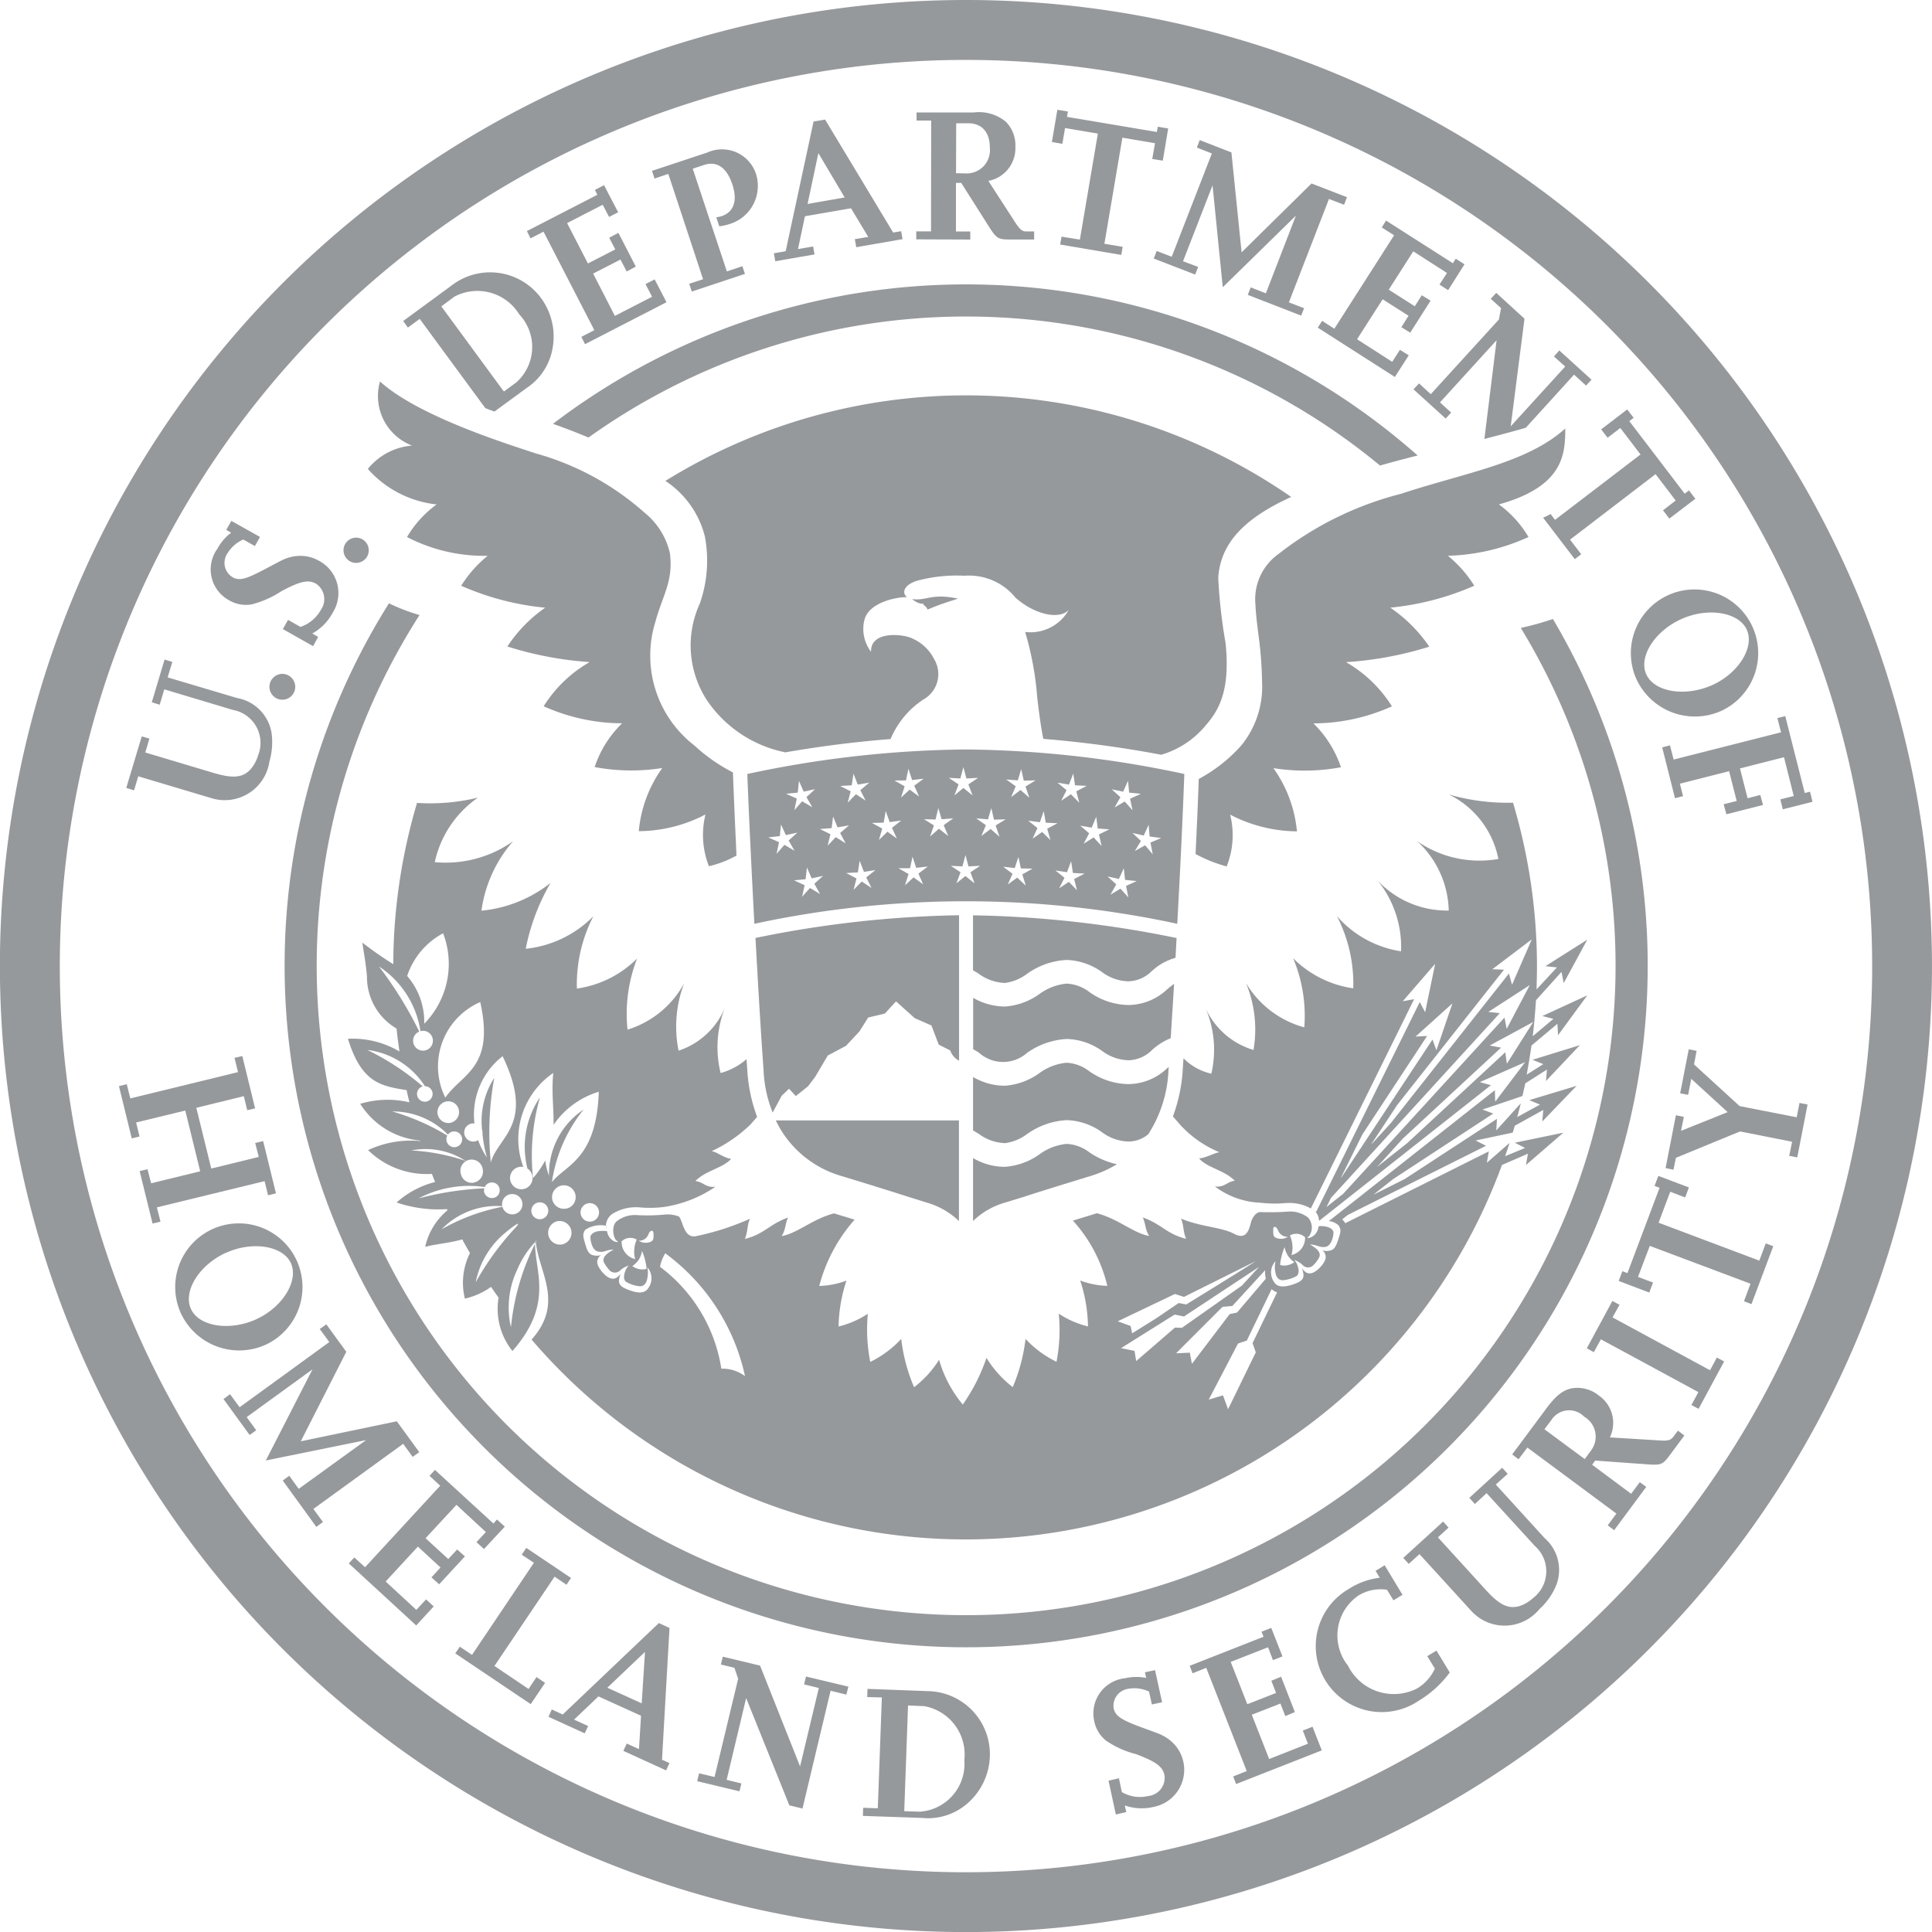 <svg id="u.s-security-logo" xmlns="http://www.w3.org/2000/svg" width="79.261" height="79.265" viewBox="0 0 79.261 79.265">
  <path id="Path_224" data-name="Path 224" d="M320.2,392.5a26.645,26.645,0,0,1,32.471,1.148c.514-.143,1.031-.283,1.546-.411a27.961,27.961,0,0,0-35.473-1.3c.225.082.449.162.676.25.268.1.528.209.781.312m39.565,7.445a12.026,12.026,0,0,1-1.318.367,26.643,26.643,0,1,1-45.179-.529,7.894,7.894,0,0,1-1.255-.481,27.961,27.961,0,1,0,47.752.643" transform="translate(-296.057 -374.55)" fill="#96999c"/>
  <path id="Path_225" data-name="Path 225" d="M338.644,377.506a39.632,39.632,0,1,0,39.63,39.634,39.634,39.634,0,0,0-39.63-39.634m0,76.81A37.176,37.176,0,1,1,375.82,417.14a37.175,37.175,0,0,1-37.175,37.175" transform="translate(-299.014 -377.506)" fill="#96999c"/>
  <path id="Path_226" data-name="Path 226" d="M359.411,391.117c-1.578,1.428-4.106,1.813-6.755,2.687a13.551,13.551,0,0,0-5.02,2.47,2.276,2.276,0,0,0-.944,2.029c.059,1.141.246,1.633.276,3.229a3.806,3.806,0,0,1-.852,2.59,6.312,6.312,0,0,1-1.746,1.377c-.033.968-.076,1.945-.131,3.079a5.875,5.875,0,0,0,1.276.51,3.458,3.458,0,0,0,.143-2.125,6.038,6.038,0,0,0,2.741.686,5.313,5.313,0,0,0-.966-2.594,8.147,8.147,0,0,0,2.771-.036,4.528,4.528,0,0,0-1.13-1.8,7.853,7.853,0,0,0,3.221-.7,5.361,5.361,0,0,0-1.882-1.812,14.574,14.574,0,0,0,3.416-.635,6.066,6.066,0,0,0-1.6-1.6,11.3,11.3,0,0,0,3.445-.9,4.969,4.969,0,0,0-1.082-1.229,8.508,8.508,0,0,0,3.307-.77,4.46,4.46,0,0,0-1.215-1.337c2.674-.745,2.719-2.077,2.723-3.119M325.259,405.23a7.115,7.115,0,0,1-1.586-1.109,4.659,4.659,0,0,1-1.6-5.049c.3-1.116.751-1.677.6-2.839a2.976,2.976,0,0,0-1.031-1.651,11.222,11.222,0,0,0-4.476-2.44c-1.233-.411-4.808-1.523-6.386-2.95a2.177,2.177,0,0,0,1.314,2.63,2.6,2.6,0,0,0-1.812.958,4.392,4.392,0,0,0,2.822,1.457,4.424,4.424,0,0,0-1.215,1.337,6.871,6.871,0,0,0,3.309.77,4.936,4.936,0,0,0-1.086,1.229,11.111,11.111,0,0,0,3.446.9,5.837,5.837,0,0,0-1.552,1.592,14.381,14.381,0,0,0,3.375.639,5.384,5.384,0,0,0-1.886,1.812,7.9,7.9,0,0,0,3.218.7,4.445,4.445,0,0,0-1.126,1.795,8.153,8.153,0,0,0,2.774.04,5.244,5.244,0,0,0-.964,2.59,5.968,5.968,0,0,0,2.737-.686,3.488,3.488,0,0,0,.142,2.125,4.4,4.4,0,0,0,1.13-.438c-.055-1.2-.11-2.413-.146-3.419" transform="translate(-295.191 -373.542)" fill="#96999c"/>
  <path id="Path_227" data-name="Path 227" d="M345.084,393.793a23.435,23.435,0,0,0-25.687-.667,3.857,3.857,0,0,1,1.619,2.278,5.33,5.33,0,0,1-.206,2.752,4.119,4.119,0,0,0,.3,3.982,5.089,5.089,0,0,0,3.21,2.124q2.148-.374,4.315-.546a3.625,3.625,0,0,1,1.339-1.618,1.191,1.191,0,0,0,.451-1.655,1.809,1.809,0,0,0-.88-.844c-.375-.2-1.746-.338-1.71.538a1.54,1.54,0,0,1-.275-1.3c.184-.766,1.438-.962,1.749-.939-.241-.2-.1-.532.455-.687a6.332,6.332,0,0,1,1.908-.194,2.453,2.453,0,0,1,2.088.9c.767.683,1.784.921,2.183.506a1.8,1.8,0,0,1-1.787.9,12.74,12.74,0,0,1,.491,2.638c.048.434.135,1.156.253,1.748a46.633,46.633,0,0,1,4.84.652,3.706,3.706,0,0,0,1.809-1.188c.54-.62,1.034-1.413.829-3.4a21.49,21.49,0,0,1-.3-2.66c.088-1.527,1.219-2.521,3-3.332" transform="translate(-292.099 -373.397)" fill="#96999c"/>
  <path id="Path_228" data-name="Path 228" d="M335.035,446.332l.668.029a2.016,2.016,0,0,1,1.641,2.212,1.964,1.964,0,0,1-1.824,2.117l-.641-.021Zm.6,4.617a2.456,2.456,0,0,0,1.856-.616,2.669,2.669,0,0,0,.9-1.9,2.589,2.589,0,0,0-2.557-2.689l-2.463-.092-.011.335.6.017-.166,4.547-.6-.021-.012.333,2.452.084m-4.929-.386-.54-.131-1.772-4.4-.8,3.354.605.147-.078.323-1.736-.415.078-.323.635.15.968-4.029-.154-.451-.554-.133.078-.323,1.529.367,1.641,4.136.77-3.218-.605-.147.078-.323,1.74.415-.084.327-.647-.158Zm-8.006-4.957,1.544-1.468-.135,2.109Zm2.542,3.09-.3-.137.308-5.405-.437-.2-3.944,3.751-.449-.206-.135.3,1.487.679.139-.3-.576-.264,1-.951,1.746.793-.084,1.369-.5-.228-.141.3,1.754.8.139-.3m-5.695-2.419-3.094-2.081.188-.275.5.337,2.539-3.779-.5-.331.188-.279,1.835,1.233-.187.279-.488-.331-2.467,3.663,1.4.943.325-.487.352.238-.587.869m-4.7-3.225-2.767-2.547.228-.242.441.4,3.082-3.343-.439-.407.224-.242,2.4,2.2.143-.165.323.291-.854.92-.309-.283.386-.414-1.207-1.116-1.267,1.369.932.854.364-.392.319.283-1.057,1.145-.316-.283.371-.407-.928-.856-1.322,1.432,1.259,1.162.4-.429.312.289-.708.771m-4.109-4.037-1.377-1.9.268-.194.388.536,2.764-2-4.114.837,1.915-3.739-2.7,1.959.392.54-.271.194-1.071-1.474.268-.2.392.536,3.68-2.675-.392-.536.271-.19.818,1.126-1.867,3.672,3.94-.821.921,1.266-.272.194-.388-.536-3.684,2.672.392.536-.271.2m-3.707-11.243c1.086-.492,2.338-.293,2.664.426s-.34,1.805-1.424,2.3-2.352.3-2.679-.429.342-1.8,1.438-2.3m1.7,3.739a2.611,2.611,0,1,0-3.549-1.255,2.637,2.637,0,0,0,3.549,1.255m-4.712-4.939-.529-2.151.323-.076.147.576,2.014-.491-.612-2.492-2.016.489.139.576-.319.076-.525-2.143.32-.08.146.584,4.418-1.079-.143-.584.32-.076.524,2.147-.323.076-.139-.576-1.949.477.613,2.492,1.949-.477-.147-.573.327-.076.525,2.143-.323.08-.143-.58-4.418,1.075.147.587-.327.078m62.583,8.495-.2.264c-.1.125-.209.161-.542.139l-2.052-.125a1.365,1.365,0,0,0-.458-1.721,1.385,1.385,0,0,0-1.054-.3c-.4.059-.7.3-1.108.852l-1.388,1.867.261.2.363-.481,3.651,2.708-.355.481.264.2,1.316-1.776-.264-.194-.356.477-1.6-1.192.125-.17,2.2.158c.5.033.58,0,.858-.378l.6-.808Zm-5.479-.055.3-.4a.859.859,0,0,1,1.329-.118.946.946,0,0,1,.3,1.365l-.275.375-1.651-1.221m10.792-13.324-.422,2.168-.331-.062.118-.58-2.136-.422-2.63,1.082-.1.487-.324-.066.423-2.168.326.066-.114.573,1.912-.767-1.493-1.365-.129.656-.327-.063.352-1.805.323.063-.106.558,1.871,1.709,2.341.459.114-.588.327.063m-1.4,5.808-.895,2.381-.309-.117.268-.719-4.132-1.552-.483,1.272.616.232-.154.411-1.255-.477.15-.4.209.078,1.318-3.5-.206-.076.155-.411,1.255.473-.154.411-.613-.234-.477,1.27,4.132,1.555.264-.707.312.117m-2.018,4.726-1.049,1.945-.295-.157.287-.529-4-2.166-.291.529-.287-.162,1.05-1.941.293.158-.287.517,4,2.168.279-.521.293.158m-8.869,4.608-.492.445,2,2.194a1.731,1.731,0,0,1,.466,1.967,2.73,2.73,0,0,1-.679.951,1.847,1.847,0,0,1-2.767.1l-2.151-2.358-.441.4-.224-.246,1.634-1.489.224.246-.437.4,1.985,2.179c.536.587.888.759,1.329.65a1.492,1.492,0,0,0,.583-.333,1.384,1.384,0,0,0,.082-2.14l-1.982-2.168-.481.445-.228-.253,1.347-1.233.228.245m-2.375,8.151a4.4,4.4,0,0,1-1.274,1.16,2.707,2.707,0,1,1-2.869-4.587,3,3,0,0,1,1.27-.459l-.173-.283.374-.228.731,1.212-.371.226-.264-.433a1.738,1.738,0,0,0-1.168.234,1.984,1.984,0,0,0-.437,2.874,2.1,2.1,0,0,0,2.834.943,1.822,1.822,0,0,0,.734-.818l-.312-.51.378-.228.546.9m-5.266,3.2-3.5,1.375-.121-.312.557-.22-1.662-4.235-.561.224-.118-.308,3.031-1.192-.084-.206.4-.158.459,1.17-.39.154-.2-.528-1.533.6.682,1.736,1.179-.462-.194-.5.4-.166.565,1.45-.392.165-.2-.514-1.175.459.713,1.816,1.592-.628-.213-.538.4-.158.382.976m-8.025,2.525-.426.1-.3-1.388.426-.1.121.569a1.468,1.468,0,0,0,1.075.161.749.749,0,0,0,.671-.865c-.076-.346-.352-.548-1.171-.856a3.779,3.779,0,0,1-1.225-.553,1.354,1.354,0,0,1-.484-.8,1.449,1.449,0,0,1,1.262-1.758,2.1,2.1,0,0,1,.869-.015l-.051-.23.415-.088.289,1.317-.418.092-.118-.529a1.4,1.4,0,0,0-.877-.11.7.7,0,0,0-.572.8c.07.308.289.462,1.134.774.407.151.66.238.759.283a1.774,1.774,0,0,1,.58.4,1.551,1.551,0,0,1-.83,2.583,2.1,2.1,0,0,1-1.188-.059l.062.272m23.085-54.224-.177.137-2.271-2.976.177-.137-.264-.344-1.069.818.265.344.521-.4.829,1.086-3.508,2.683-.181-.24a3,3,0,0,1-.308.151l1.3,1.7.264-.2-.458-.6,3.508-2.687.825,1.083-.521.4.261.341,1.067-.814-.264-.346m-5.317-5.739-.221.246.463.414-2.235,2.452.565-4.414-1.16-1.061-.224.245.422.382-.088.466-2.795,3.064-.481-.441-.228.242,1.321,1.2.224-.246-.458-.418,2.322-2.55-.5,4.05c.485-.127,1-.26,1.556-.418.048-.015.088-.026.137-.036l1.985-2.184.492.449.224-.242ZM319.983,388.6a2.59,2.59,0,0,0-3.676-.521l-1.985,1.456.194.268.485-.355,2.689,3.658c.125.052.253.1.378.143l1.318-.966a2.445,2.445,0,0,0,1.067-1.639A2.66,2.66,0,0,0,319.983,388.6Zm-1.013,3.449-.517.378-2.565-3.493.538-.4a2.014,2.014,0,0,1,2.657.727,1.949,1.949,0,0,1-.114,2.788m36.041-.217-3.166-2.025.18-.279.5.323,2.452-3.834-.506-.32.175-.283,2.742,1.75.117-.186.36.23-.671,1.061-.356-.228.308-.477-1.383-.888-1.006,1.574,1.069.679.285-.451.364.221-.837,1.314-.363-.225.293-.469-1.061-.675-1.05,1.639,1.442.925.316-.492.363.226-.569.888m-3.845-2.516-2.191-.852.122-.308.62.246,1.232-3.186-3,2.936-.419-4.182-1.211,3.115.62.234-.121.312-1.7-.656.121-.312.616.238,1.647-4.237-.616-.242.118-.308,1.3.506.418,4.1,2.869-2.826,1.453.563-.117.311-.62-.238-1.645,4.243.624.238Zm-7.379-2.491-2.51-.426.059-.323.751.121.738-4.349-1.346-.228-.111.647-.429-.074.224-1.322.433.07-.036.221,3.684.62.04-.217.426.074-.221,1.32-.433-.07.114-.646-1.339-.228-.738,4.353.749.125Zm-6.774-5.4h.492c.561,0,.888.364.888,1a.953.953,0,0,1-.92,1.057l-.466-.008Zm3.2,4.437h-.331c-.154,0-.249-.07-.433-.348l-1.116-1.725a1.364,1.364,0,0,0,1.109-1.394,1.39,1.39,0,0,0-.382-1.025,1.734,1.734,0,0,0-1.339-.388l-2.334,0v.331l.6,0-.007,4.547h-.605l0,.327,2.216.008v-.331H337l0-1.993.217,0,1.177,1.856c.272.419.348.466.814.466l1,0,0-.337m-9.295-1.122.443-2.085,1.079,1.82Zm3.838,1.118-.327.055-2.792-4.634-.474.08-1.144,5.321-.485.084.059.327,1.611-.279-.059-.327-.62.106.285-1.346,1.89-.327.706,1.175-.55.091.058.331,1.9-.331Zm-6.414,1.754-2.174.723-.106-.32.569-.186L325.2,383.5l-.565.19-.106-.315,2.271-.753a1.466,1.466,0,0,1,2.008.913,1.634,1.634,0,0,1-1.1,2.022,1.957,1.957,0,0,1-.419.091l-.121-.37a1.075,1.075,0,0,0,.209-.042c.51-.169.672-.635.451-1.3-.23-.7-.635-.98-1.175-.8l-.451.151,1.4,4.212.635-.213.107.316m-3.218,1.162-3.343,1.721-.151-.3.533-.275-2.085-4.041-.532.276-.15-.3,2.891-1.489-.1-.2.374-.194.58,1.112-.374.191-.261-.5-1.46.753.854,1.655,1.122-.576-.249-.478.378-.2.713,1.383-.375.2-.253-.489-1.122.576.892,1.736,1.525-.785-.268-.521.375-.192Zm-12.216,10.154a.518.518,0,1,1-1.035,0,.518.518,0,0,1,1.035,0m-2.075,3.577-.209.378-1.24-.7.213-.378.51.289a1.5,1.5,0,0,0,.833-.694.763.763,0,0,0-.2-1.082c-.316-.173-.643-.1-1.417.312a3.992,3.992,0,0,1-1.228.542,1.369,1.369,0,0,1-.925-.175,1.44,1.44,0,0,1-.473-2.107,2.017,2.017,0,0,1,.565-.66l-.2-.118.209-.367,1.175.658-.209.374-.478-.268a1.448,1.448,0,0,0-.66.587.689.689,0,0,0,.221.959c.279.157.536.091,1.329-.331.384-.2.62-.331.719-.374a1.711,1.711,0,0,1,.682-.17,1.528,1.528,0,0,1,.814.2,1.5,1.5,0,0,1,.565,2.132,2.1,2.1,0,0,1-.836.852Zm-.983,2.257a.53.53,0,1,1-.283-.7.534.534,0,0,1,.283.7m-5-1.232-.192.635,2.845.846a1.743,1.743,0,0,1,1.42,1.446,2.852,2.852,0,0,1-.091,1.167,1.852,1.852,0,0,1-2.324,1.512l-3.056-.913-.173.576-.319-.1.635-2.113.315.091-.169.569,2.822.844c.767.224,1.153.194,1.476-.131a1.535,1.535,0,0,0,.327-.588,1.375,1.375,0,0,0-1.031-1.871l-2.815-.844-.188.631-.325-.1.524-1.754Zm61.647,5.591-.525-2.084.319-.084.151.583,4.406-1.118-.15-.584.323-.08.8,3.155.217-.055.1.415-1.219.308-.1-.407.55-.139-.4-1.59-1.805.459.312,1.225.521-.137.11.411-1.5.382-.114-.411.536-.135-.312-1.221-2.018.513.129.51-.323.084m.283-7.361c1.093-.481,2.345-.261,2.66.462s-.363,1.8-1.46,2.275-2.352.264-2.672-.466.371-1.791,1.472-2.271m1.647,3.761a2.612,2.612,0,1,0-3.53-1.306,2.643,2.643,0,0,0,3.53,1.306M335.2,400.944c.232.177.367.2.445.181.007.044.088.1.1.116a.263.263,0,0,1,.087.133c.107-.044.386-.162.643-.249s.612-.2.612-.2c-1.108-.236-1.272.1-1.89.017" transform="translate(-297.782 -376.365)" fill="#96999c"/>
  <path id="Path_229" data-name="Path 229" d="M330.142,411.087l-.466-.236-.3-.785-.682-.3-.771-.69-.458.5-.683.162-.363.576-.546.584-.749.4-.518.876-.293.386-.5.4-.279-.3-.3.287-.371.69a5.21,5.21,0,0,1-.374-1.744c-.111-1.529-.224-3.453-.331-5.419a44.646,44.646,0,0,1,8.352-.932v5.966a.727.727,0,0,1-.363-.422" transform="translate(-291.164 -367.994)" fill="#96999c"/>
  <path id="Path_230" data-name="Path 230" d="M330.292,411.827H322.78a4.036,4.036,0,0,0,.382.654,4.318,4.318,0,0,0,2.29,1.622q1.4.424,2.788.867l.734.23a3.135,3.135,0,0,1,1.318.757v-4.129" transform="translate(-290.951 -365.862)" fill="#96999c"/>
  <path id="Path_231" data-name="Path 231" d="M330.135,415.152a2.567,2.567,0,0,1-1.314-.359v2.583a3.1,3.1,0,0,1,1.316-.757l.734-.226c.617-.2,1.457-.463,2.79-.87a4.731,4.731,0,0,0,1.063-.477,3.216,3.216,0,0,1-1.13-.488,1.661,1.661,0,0,0-.931-.346,2.228,2.228,0,0,0-1.124.433,2.776,2.776,0,0,1-1.4.506m6.04-4.807a2.687,2.687,0,0,1,.751-.47c.044-.7.092-1.449.139-2.227-.084.055-.169.129-.275.213a2.347,2.347,0,0,1-1.6.654,2.838,2.838,0,0,1-1.6-.532,1.661,1.661,0,0,0-.931-.346,2.248,2.248,0,0,0-1.124.43,2.755,2.755,0,0,1-1.4.51,2.649,2.649,0,0,1-1.314-.356v2.107c.076.043.15.087.224.131a1.483,1.483,0,0,0,1.993.015,3.1,3.1,0,0,1,1.626-.565,2.6,2.6,0,0,1,1.445.489,1.888,1.888,0,0,0,1.086.384,1.407,1.407,0,0,0,.98-.437" transform="translate(-288.901 -367.283)" fill="#96999c"/>
  <path id="Path_232" data-name="Path 232" d="M328.821,412.172v2.2c.076.043.15.091.224.131a1.9,1.9,0,0,0,1.09.39,1.944,1.944,0,0,0,.9-.371,3.066,3.066,0,0,1,1.626-.572,2.6,2.6,0,0,1,1.445.492,1.888,1.888,0,0,0,1.086.384,1.256,1.256,0,0,0,.818-.3,5.248,5.248,0,0,0,.829-2.628l.011-.129c-.021.015-.043.034-.062.048a2.335,2.335,0,0,1-1.6.654,2.869,2.869,0,0,1-1.6-.529,1.663,1.663,0,0,0-.931-.348,2.228,2.228,0,0,0-1.124.433,2.746,2.746,0,0,1-1.4.51,2.566,2.566,0,0,1-1.314-.36m7.354-4.359a2.342,2.342,0,0,1,.954-.528c.015-.268.029-.54.044-.812a44.835,44.835,0,0,0-8.352-.932v2.254c.076.047.15.087.224.135a1.917,1.917,0,0,0,1.09.386,1.944,1.944,0,0,0,.9-.371,3.032,3.032,0,0,1,1.626-.572,2.633,2.633,0,0,1,1.445.492,1.888,1.888,0,0,0,1.086.384,1.407,1.407,0,0,0,.98-.437" transform="translate(-288.901 -367.995)" fill="#96999c"/>
  <path id="Path_233" data-name="Path 233" d="M357.2,412.888l-.063-.47-4.026,3.729-1.243.983c.338-.366.692-.755,1.053-1.158l4.043-3.743-.466-.088,1.784-.964Zm-7.4,5.878h0c.062-.12.125-.245.183-.37l6.928-7.582-.47-.051,1.7-1.1-.947,1.795-.091-.462-6.62,7.232-.686.542m1.475-2.979,2.657-4.041-.474.025,1.512-1.361-.656,1.922-.162-.439-3.72,5.632c-.015.015-.025.029-.04.044.268-.536.568-1.148.884-1.783m5.332-6.778,1.618-1.225-.81,1.86-.129-.458-4.836,6.125c-.261.289-.525.576-.789.865l-.008-.007c.352-.529.7-1.061,1.05-1.59l4.381-5.551Zm-8.828,13.251-1.01,2.088.133.378-1.137,2.334-.209-.569-.584.175,1.2-2.3.37-.125h-.007l1.017-2.107a.585.585,0,0,0,.224.129m-3.581,2.476-.459.023-.025,0,.011,0-.087,0,1.871-1.871v0l.033-.032.4-.034,1.347-1.468a1.009,1.009,0,0,0,.029.346l-1.183,1.39-.3.063L344.28,425.2Zm-2.2.346-.067-.419-.553-.112,1.974-1.238.224-.139.384.078,3.079-2.033c-.106.117-.418.451-.7.763l-2.466,1.736-.283-.012Zm1.588-2.752.374.118,2.948-1.468-.015.007a.478.478,0,0,0-.048.033c-.542.356-2.792,1.738-2.792,1.738l-.312-.058-.921.627-.987.616-.062-.3-.529-.194ZM324.974,425.4a6.444,6.444,0,0,0-2.516-4.179,1.591,1.591,0,0,1,.216-.554,8.468,8.468,0,0,1,3.271,5.038,1.534,1.534,0,0,0-.97-.305m-2.891-5.21a.531.531,0,0,1-.5-.04.405.405,0,0,0,.407-.283c.048-.125.191-.2.2-.012s0,.283-.107.335m-.323,1.137a.706.706,0,0,1-.437-.135,1.329,1.329,0,0,0,.232-.217.974.974,0,0,0,.165-.407,2.74,2.74,0,0,1,.183.679c.007.055,0,.074-.143.08m-.877-1.152h0a.516.516,0,0,1,.62-.07,1.2,1.2,0,0,0-.066.8.72.72,0,0,1-.554-.726m-1.677-1.112a.379.379,0,1,1,.445.293.381.381,0,0,1-.445-.293m-.6-.238a.479.479,0,0,1-.569-.375l0,0a.484.484,0,0,1,.951-.186.478.478,0,0,1-.378.565m-.166,1.468a.486.486,0,0,1-.2-.951.491.491,0,0,1,.573.382.486.486,0,0,1-.375.569m-.848-1.039a.347.347,0,1,1,.272-.411.351.351,0,0,1-.272.411m-1.251,4.44a3.6,3.6,0,0,1,.242-2.333,3.866,3.866,0,0,1,.814-1.233,9.788,9.788,0,0,0-1.057,3.567m-1.446-1.848a3.511,3.511,0,0,1,1.219-2.037c.459-.382.719-.521.333-.118a11.456,11.456,0,0,0-1.552,2.155m-1.409-2.162a3.147,3.147,0,0,1,2.47-.962c.015,0,.019,0,.029,0a.415.415,0,0,1,.327-.489h.008a.417.417,0,1,1-.327.518h-.019a8.174,8.174,0,0,0-2.488.928m-.935-1.274a4.449,4.449,0,0,1,2.715-.466.312.312,0,0,1,.242-.183.317.317,0,0,1,.367.261v.007a.315.315,0,0,1-.264.363.33.33,0,0,1-.375-.264.4.4,0,0,1,.012-.133h-.008a12.971,12.971,0,0,0-2.689.415m-.3-1.967a3.011,3.011,0,0,1,2.183.4c.07.021.084.029.021.019a8.271,8.271,0,0,0-2.2-.419m-.8-1.6a3.166,3.166,0,0,1,2.3.95.31.31,0,0,1,.206-.127.325.325,0,0,1,.371.26v0a.322.322,0,1,1-.635.106.305.305,0,0,1,.032-.2,9.381,9.381,0,0,0-2.274-.994m-1-2.518a3.283,3.283,0,0,1,2.356,1.487.319.319,0,0,1,.312.264.32.32,0,1,1-.4-.257,10.544,10.544,0,0,0-2.271-1.493m.485-3.419a3.86,3.86,0,0,1,1.691,2.649.1.1,0,0,1,.029-.008h0a.4.4,0,0,1,.473.316.406.406,0,1,1-.55-.293,16.253,16.253,0,0,0-1.647-2.664m2.624-1.369a3.5,3.5,0,0,1-.774,3.71,2.869,2.869,0,0,0-.7-1.959,3.091,3.091,0,0,1,1.472-1.75m.3,7.776a.447.447,0,0,1-.521-.354l0,0a.445.445,0,0,1,.352-.521h0a.438.438,0,0,1,.518.352l0,0a.444.444,0,0,1-.352.522m1.229-4.954c.6,2.7-.726,2.913-1.434,3.919a2.879,2.879,0,0,1,1.434-3.919m-.257,7.407,0,0a.46.46,0,0,1-.54-.363.46.46,0,1,1,.9-.179.457.457,0,0,1-.36.538m1.174-5.184h0c1.354,2.815-.194,3.288-.483,4.363a12.448,12.448,0,0,1,.142-3.475,3.274,3.274,0,0,0-.5,2.143.052.052,0,0,1,.008.025.431.431,0,0,1,.007.118,5.382,5.382,0,0,0,.183.983,3.033,3.033,0,0,1-.359-.711.435.435,0,0,1-.125.051.375.375,0,0,1-.441-.293v0a.376.376,0,0,1,.3-.441.464.464,0,0,1,.114,0,3.046,3.046,0,0,1,1.152-2.759m2.081.683c-.078.778.025,1.464.011,2.132a3.456,3.456,0,0,1,1.856-1.358c-.091,2.782-1.361,2.995-1.922,3.706a6.164,6.164,0,0,1,1.3-2.976,3.178,3.178,0,0,0-1.42,2.712,2.65,2.65,0,0,1-.154-.628,3.66,3.66,0,0,1-.5.727,8.678,8.678,0,0,1,.283-3.311,3.614,3.614,0,0,0-.513,2.921.462.462,0,1,1-.342-.066.468.468,0,0,1,.173,0,3.279,3.279,0,0,1,1.229-3.856m29.535,6.433c0-.2.143-.118.192.011a.423.423,0,0,0,.41.279.53.53,0,0,1-.494.037c-.111-.052-.107-.137-.107-.327m.863,1.331a.72.72,0,0,1-.437.137c-.147-.008-.15-.029-.139-.084a2.707,2.707,0,0,1,.179-.679,1,1,0,0,0,.165.4,1.089,1.089,0,0,0,.232.224m.443-1.016a.719.719,0,0,1-.557.723,1.174,1.174,0,0,0-.066-.8.521.521,0,0,1,.623.072m11.273-7.882h0l-1.941.6.441.179-.679.429c.07-.4.139-.792.194-1.192l1.065-.892.025.47,1.2-1.637-1.842.848.451.117-.848.712c.062-.492.1-.983.135-1.479l1.046-1.16.091.459.966-1.78-1.717,1.086.473.051-.836.9c.007-.312.017-.62.017-.932a23.464,23.464,0,0,0-.983-6.726,8.681,8.681,0,0,1-2.634-.338,3.743,3.743,0,0,1,2.033,2.646,4.474,4.474,0,0,1-3.336-.734,3.991,3.991,0,0,1,1.3,2.85,3.892,3.892,0,0,1-2.914-1.228,4.343,4.343,0,0,1,.958,2.9,4.367,4.367,0,0,1-2.634-1.446,6.019,6.019,0,0,1,.672,2.965,4.348,4.348,0,0,1-2.467-1.236,6.081,6.081,0,0,1,.459,2.837,4,4,0,0,1-2.393-1.82,4.964,4.964,0,0,1,.309,2.748,3.146,3.146,0,0,1-1.982-1.75,4.337,4.337,0,0,1,.253,2.723,2.309,2.309,0,0,1-1.141-.631c-.015.175-.025.348-.036.521a6.631,6.631,0,0,1-.4,1.864c.087.1.175.2.26.3a4.5,4.5,0,0,0,1.647,1.168c-.22.032-.528.224-.833.256.339.39,1.035.474,1.465.915-.335.04-.415.283-.818.234a3.321,3.321,0,0,0,1.878.668,4.971,4.971,0,0,0,1.014.015,1.835,1.835,0,0,1,1.061.228l-.015-.008,4.237-8.586-.466.084,1.329-1.535-.411,1.986-.22-.419-4.258,8.624a.424.424,0,0,0-.125-.106l-.015-.012.015.012a.545.545,0,0,1,.246.473v-.021c.007-.008.021-.008.029-.008l.161-.129h0l6.865-5.42-.455-.127,1.858-.818-1.227,1.622-.013-.474-6.812,5.372a.675.675,0,0,1,.4.177c.118.188.084.283-.021.6s-.181.415-.386.441a.493.493,0,0,1-.279-.029.294.294,0,0,1,.131.158c.029.08.082.224-.169.514-.224.249-.433.344-.608.245a.7.7,0,0,1-.177-.173,1.091,1.091,0,0,1,.063.221c.044.256-.151.348-.4.437-.459.158-.683.088-.789-.074a.684.684,0,0,1,.051-.877.978.978,0,0,0-.011.451c.021.133.088.356.333.333a1.48,1.48,0,0,0,.532-.165c.107-.07.111-.249.056-.4a.581.581,0,0,0-.147-.264.91.91,0,0,1,.363.224.3.3,0,0,0,.4.011,1.211,1.211,0,0,0,.26-.338c.118-.242-.2-.43-.378-.532.32.011.371.131.628.1s.338-.451.338-.591c0-.1-.114-.194-.265-.234a.973.973,0,0,0-.34-.025c-.008.032-.015.062-.023.088a.529.529,0,0,1-.3.37c-.122.038-.2.048-.078-.044a.61.61,0,0,0-.044-.777,1.213,1.213,0,0,0-.77-.24,10.266,10.266,0,0,1-1.145.023c-.234-.025-.386.287-.418.418-.084.312-.181.7-.632.506-.553-.319-1.339-.289-2.242-.656.129.279.074.517.213.829-.808-.2-1.013-.609-1.78-.877.129.28.092.5.265.759-.647-.11-1.248-.692-2.147-.931-.029.007-.055.017-.082.025-.325.1-.627.19-.9.279a6.049,6.049,0,0,1,1.41,2.675,3.454,3.454,0,0,1-1.113-.22,6.314,6.314,0,0,1,.32,1.883,3.82,3.82,0,0,1-1.2-.522,6.727,6.727,0,0,1-.092,1.974,4.321,4.321,0,0,1-1.27-.939,7.2,7.2,0,0,1-.525,1.978,4.5,4.5,0,0,1-1.078-1.2,7.5,7.5,0,0,1-.972,1.915,5.052,5.052,0,0,1-.972-1.837,4.31,4.31,0,0,1-1.025,1.126,7.1,7.1,0,0,1-.528-1.982,4.256,4.256,0,0,1-1.27.943,6.867,6.867,0,0,1-.1-1.974,3.82,3.82,0,0,1-1.2.522,6.36,6.36,0,0,1,.323-1.883,3.474,3.474,0,0,1-1.116.22,6.635,6.635,0,0,1,1.45-2.719c-.236-.076-.489-.15-.763-.234-.025-.008-.052-.019-.082-.025-.9.238-1.5.821-2.15.931.173-.26.139-.479.264-.759-.763.268-.968.679-1.772.877.135-.312.08-.55.213-.829a10.7,10.7,0,0,1-2.22.715c-.5.1-.532-.641-.7-.808a1.306,1.306,0,0,0-.642-.072,7.529,7.529,0,0,1-1.09.015,1.2,1.2,0,0,0-.8.241c-.268.2-.143.717-.029.8s.047.076-.074.044a.532.532,0,0,1-.3-.375l-.012-.051a1.4,1.4,0,0,0-.411.011c-.146.036-.271.133-.271.234,0,.137.066.55.327.595s.308-.08.627-.084c-.183.1-.5.283-.4.525a1.517,1.517,0,0,0,.253.346.309.309,0,0,0,.4,0,.882.882,0,0,1,.367-.213.58.58,0,0,0-.154.256c-.059.155-.059.338.043.409a1.378,1.378,0,0,0,.529.179c.249.029.319-.191.344-.323a1.092,1.092,0,0,0,0-.451.686.686,0,0,1,.025.873c-.114.165-.34.23-.8.051-.238-.091-.43-.19-.382-.443a1.275,1.275,0,0,1,.07-.221.586.586,0,0,1-.183.169c-.173.1-.386,0-.6-.26-.245-.3-.19-.437-.154-.518a.288.288,0,0,1,.137-.157.59.59,0,0,1-.287.021c-.2-.029-.276-.139-.367-.451s-.129-.418-.008-.6a1.133,1.133,0,0,1,.856-.169,1.039,1.039,0,0,0,.015.183.624.624,0,0,1,.234-.664,1.841,1.841,0,0,1,1.138-.272,4.567,4.567,0,0,0,1-.019,5.069,5.069,0,0,0,2.1-.829c-.409.048-.485-.194-.822-.234.433-.441,1.126-.525,1.468-.911-.305-.036-.573-.279-.8-.315a5.743,5.743,0,0,0,1.611-1.113c0-.007.183-.209.253-.293a6.621,6.621,0,0,1-.4-1.867c-.011-.166-.021-.331-.034-.5a2.736,2.736,0,0,1-1.063.569,4.438,4.438,0,0,1,.194-2.723,3.117,3.117,0,0,1-1.919,1.805,5,5,0,0,1,.228-2.763,3.979,3.979,0,0,1-2.322,1.9,6.268,6.268,0,0,1,.392-2.917,4.364,4.364,0,0,1-2.47,1.232,6.108,6.108,0,0,1,.675-2.965,4.557,4.557,0,0,1-2.774,1.333,8.741,8.741,0,0,1,1.017-2.7,5.4,5.4,0,0,1-2.834,1.137,5.45,5.45,0,0,1,1.3-2.85,4.787,4.787,0,0,1-3.214.858,4.34,4.34,0,0,1,1.772-2.646,8.375,8.375,0,0,1-2.5.217,23.488,23.488,0,0,0-.975,6.616,15.358,15.358,0,0,1-1.267-.884c.067.5.133.77.188,1.386a2.45,2.45,0,0,0,1.215,2.14c.029.315.074.627.118.939a3.78,3.78,0,0,0-2.113-.521c.55,1.8,1.342,1.938,2.407,2.107.033.169.074.329.114.5a3.884,3.884,0,0,0-2.018.062,3.256,3.256,0,0,0,2.459,1.508.036.036,0,0,0,.007.019,4.153,4.153,0,0,0-2.143.371,3.428,3.428,0,0,0,2.617.976c.043.112.087.224.131.333a3.754,3.754,0,0,0-1.578.84,5.279,5.279,0,0,0,2.069.272.227.227,0,0,0,.019.048,2.717,2.717,0,0,0-.917,1.5c.5-.126,1.013-.158,1.523-.305.1.191.206.375.316.561a2.708,2.708,0,0,0-.209,1.868,2.959,2.959,0,0,0,1.074-.481c.1.147.2.293.309.441a2.769,2.769,0,0,0,.568,2.19,5.58,5.58,0,0,0,.554-.737c.968-1.567.352-2.7.374-3.729a.334.334,0,0,1,.027-.063c.087,1.244,1.167,2.474-.1,3.979-.023.028-.048.055-.07.08A23.438,23.438,0,0,0,357,417.042l1.065-.462-.082.465,1.535-1.327-1.989.411.418.216-.818.338c.062-.18.125-.363.183-.546l-.932.814.08-.466-5.889,2.946c-.011-.015-.019-.032-.029-.047a.4.4,0,0,0-.1-.107c.051-.04.131-.106.23-.183l5.673-2.839-.426-.217,1.524-.323c.028-.1.058-.192.084-.283l1.167-.646-.04.473,1.409-1.464-1.942.587.437.184-.931.51c.051-.187.1-.374.146-.565l-1.006,1.112.027-.473-3.773,2.462c-.455.232-.907.455-1.3.654.272-.217.546-.433.822-.65l4.1-2.683-.441-.165,1.637-.554c.04-.172.08-.348.118-.521l.888-.565-.04.47Z" transform="translate(-295.381 -369.249)" fill="#96999c"/>
  <path id="Path_234" data-name="Path 234" d="M323.672,404.95" transform="translate(-290.648 -368.195)" fill="#96999c"/>
  <path id="Path_235" data-name="Path 235" d="M317.635,415.224c0-.015,0-.025-.008-.04C317.631,415.2,317.631,415.209,317.635,415.224Z" transform="translate(-292.699 -364.723)" fill="#96999c"/>
  <path id="Path_236" data-name="Path 236" d="M339.422,415.091h0a.6.6,0,0,0,.015-.1.668.668,0,0,1-.015.1" transform="translate(-285.305 -364.789)" fill="#96999c"/>
  <path id="Path_237" data-name="Path 237" d="M344.536,412.6" transform="translate(-283.57 -365.599)" fill="#96999c"/>
  <path id="Path_238" data-name="Path 238" d="M339.251,414.563c-.019-.012-.036-.019-.059-.034a.4.4,0,0,0,.059.034" transform="translate(-285.383 -364.945)" fill="#96999c"/>
  <path id="Path_239" data-name="Path 239" d="M339.644,414.481" transform="translate(-285.229 -364.961)" fill="#96999c"/>
  <path id="Path_240" data-name="Path 240" d="M338.537,404.764l-.312-.37-.422.234.25-.411-.346-.329.462.106.2-.441.04.481.477.063-.443.186Zm-1,1.769-.323-.36-.411.246.238-.422-.356-.323.466.1.2-.441.051.481.477.048-.437.2Zm-1.424-2.462-.411.26.228-.429-.367-.312.47.08.186-.445.063.481.473.034-.425.209.11.474Zm-.683,2.168-.333-.346-.4.268.22-.433-.371-.3.474.072.169-.451.074.481.479.026-.429.221ZM334,403.847l-.392.276.2-.437-.378-.3.477.062.158-.454.084.473.481.023-.422.224.133.466Zm-.671,2.2-.352-.327-.386.283.194-.441-.382-.287.474.052.15-.455.1.47.481.011-.422.234Zm-.217-3.923-.382.293.187-.443-.392-.28.477.037.139-.459.106.47.481-.011-.411.253.158.458Zm-1.225,1.6-.382.291.188-.445-.394-.279.478.04.139-.462.106.473.481-.011-.411.249.158.463Zm-.66,2.231-.375-.3-.37.3.171-.455-.4-.264.477.025.125-.466.122.466.481-.025-.4.264Zm-1.079-1.941-.382-.3-.363.319.158-.455-.407-.253.473.012.114-.47.135.458.478-.036-.394.279Zm-1.031,1.981h0l-.392-.285-.352.325.147-.462-.415-.238.477,0,.1-.473.151.458.477-.055-.386.291Zm-1.464-2.158-.348.337.135-.466-.422-.23.481-.012.084-.477.162.455.473-.066-.378.3.2.439ZM327,406.145h0l-.4-.265-.337.342.122-.466-.422-.224.477-.025.074-.477.175.454.47-.072-.375.3Zm-1.468-2.085-.331.35.114-.47-.433-.213.481-.036.062-.478.181.445.469-.08-.363.312.228.424Zm-.643,2.334-.414-.249-.32.359.1-.473-.433-.2.474-.044.055-.481.194.445.466-.1-.356.32Zm-1.783-1.651h0l.1-.477-.441-.194.474-.056.047-.477.2.437.47-.1-.356.323.242.419-.415-.242Zm.869-2.51.048-.481.194.441.466-.1-.352.324.242.418-.419-.246-.319.364.1-.474-.441-.2Zm2.212-.3.074-.477.173.447.473-.078-.367.309.221.429-.4-.264-.338.348.122-.466-.43-.22Zm2.227-.2.1-.477.151.462.473-.055-.386.287.2.443-.388-.283-.352.327.147-.462-.419-.238Zm2.231-.08.125-.466.122.466.481-.025-.4.268.173.451-.375-.305-.37.305.171-.451-.4-.268Zm4.456.253.175-.451.074.477.477.025-.426.224.122.466-.342-.348-.4.268.221-.433-.371-.309Zm2.223.289.2-.447.044.485.481.051-.441.2.1.473-.32-.359-.414.242.238-.419-.356-.323Zm-6.455-1.732a44.329,44.329,0,0,0-8.964,1.006c.066,1.742.173,3.952.289,6.146a41.183,41.183,0,0,1,17.35,0c.121-2.194.226-4.4.289-6.146a44.3,44.3,0,0,0-8.965-1.006" transform="translate(-291.246 -369.716)" fill="#96999c"/>
</svg>
